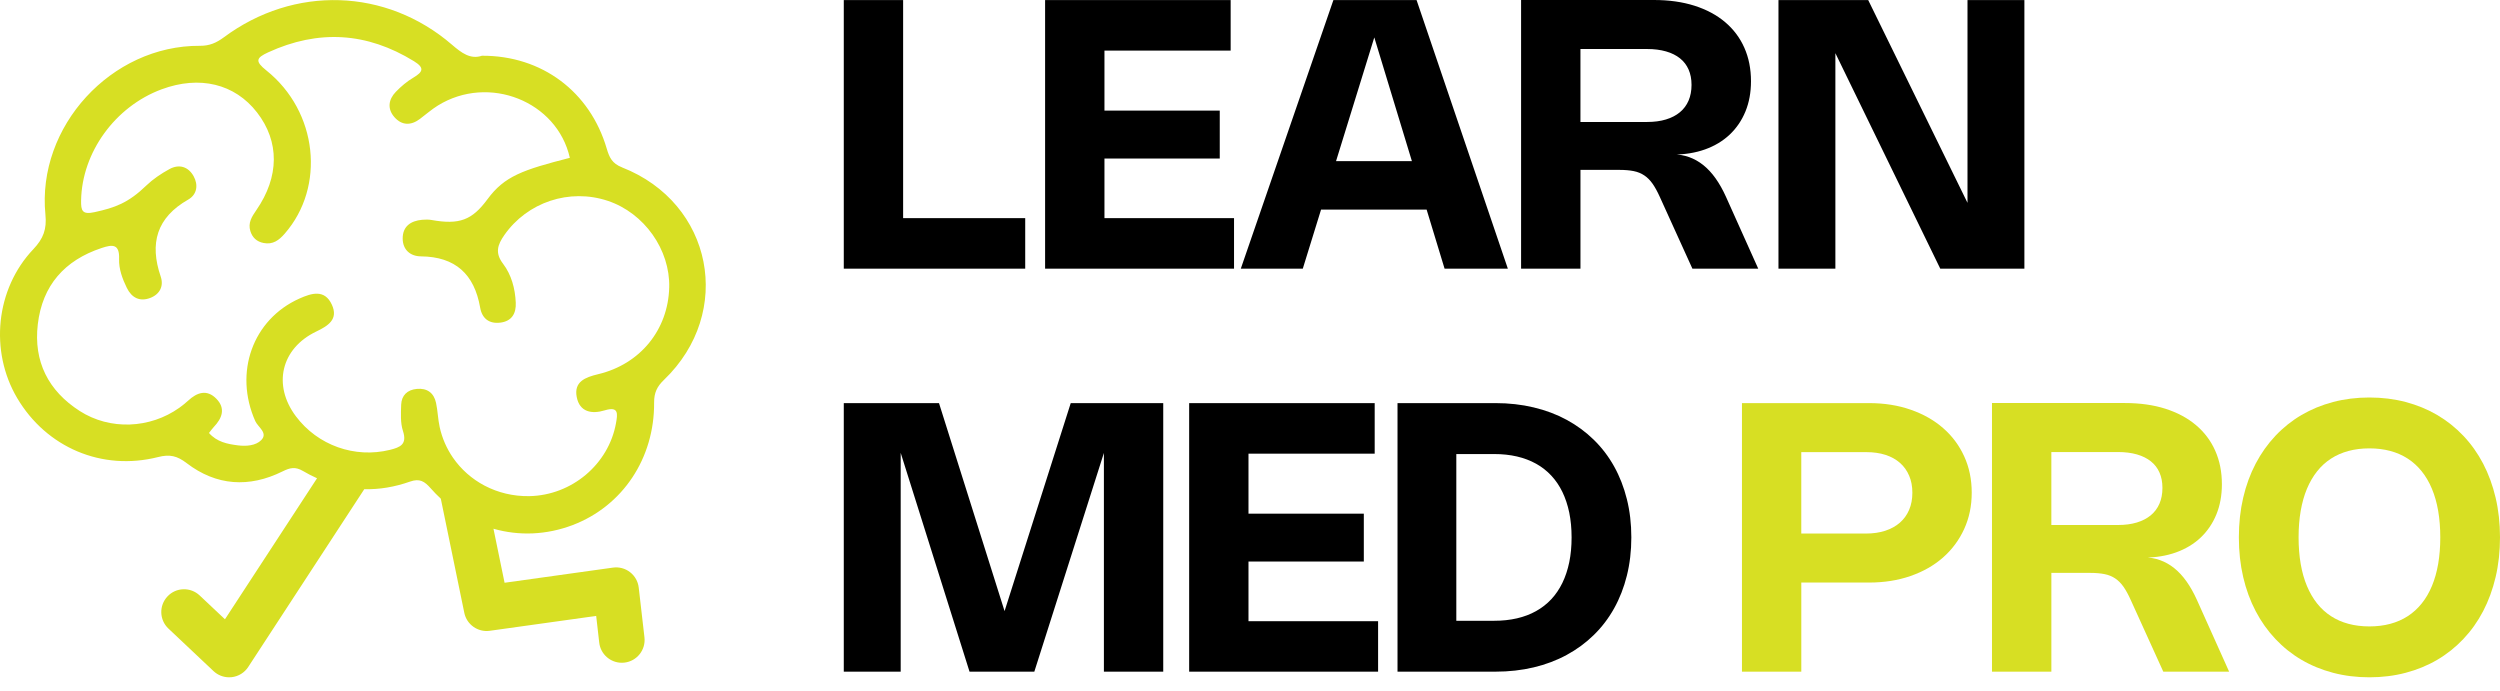 <svg width="152" height="42" viewBox="0 0 152 42" fill="none" xmlns="http://www.w3.org/2000/svg">
<path d="M37.822 10.177C37.21 9.938 37.046 9.565 36.89 9.037C35.874 5.572 32.945 3.372 29.301 3.389C28.601 3.625 28.063 3.22 27.477 2.716C23.474 -0.731 17.877 -0.902 13.608 2.27C13.161 2.6 12.741 2.791 12.156 2.785C6.767 2.751 2.228 7.696 2.762 13.048C2.85 13.929 2.642 14.503 2.026 15.152C-0.272 17.572 -0.637 21.355 1.043 24.2C2.818 27.206 6.197 28.655 9.613 27.789C10.325 27.608 10.768 27.714 11.351 28.16C13.156 29.541 15.149 29.668 17.18 28.661C17.631 28.439 17.947 28.358 18.422 28.637C18.703 28.802 18.989 28.949 19.276 29.078L13.677 37.652L12.14 36.204C11.584 35.68 10.707 35.703 10.184 36.261C9.66 36.816 9.683 37.692 10.241 38.217L12.981 40.802C13.24 41.046 13.581 41.18 13.931 41.18C13.986 41.18 14.039 41.177 14.095 41.171C14.502 41.123 14.867 40.897 15.09 40.554L22.148 29.742C23.064 29.766 23.993 29.611 24.936 29.279C25.522 29.074 25.813 29.268 26.185 29.688C26.382 29.91 26.587 30.123 26.801 30.32L28.23 37.261C28.378 37.976 29.056 38.453 29.777 38.352L36.248 37.448L36.433 39.068C36.512 39.775 37.112 40.296 37.806 40.296C37.858 40.296 37.912 40.293 37.965 40.287C38.725 40.2 39.269 39.514 39.183 38.754L38.834 35.724C38.792 35.353 38.601 35.016 38.307 34.788C38.012 34.558 37.638 34.459 37.268 34.511L30.678 35.432L30.003 32.147C31.557 32.592 33.229 32.53 34.829 31.92C37.85 30.765 39.795 27.871 39.77 24.474C39.766 23.878 39.949 23.499 40.37 23.096C44.646 18.991 43.343 12.343 37.823 10.179M40.688 17.481C40.621 20.049 38.931 22.14 36.368 22.751C35.583 22.938 34.884 23.206 35.065 24.14C35.242 25.055 35.978 25.191 36.775 24.947C37.63 24.688 37.553 25.168 37.453 25.725C37.007 28.225 34.765 30.118 32.181 30.165C31.201 30.182 30.273 29.952 29.463 29.527C28.694 29.123 28.032 28.54 27.539 27.825C27.161 27.277 26.882 26.649 26.732 25.966C26.625 25.482 26.616 24.976 26.511 24.493C26.38 23.882 25.962 23.586 25.34 23.646C24.77 23.7 24.411 24.034 24.391 24.61C24.375 25.14 24.339 25.711 24.5 26.202C24.768 27.024 24.328 27.197 23.706 27.352C21.572 27.878 19.319 27.081 17.992 25.313C16.564 23.413 17.087 21.184 19.228 20.157C19.946 19.813 20.588 19.416 20.177 18.524C19.739 17.573 18.948 17.821 18.207 18.151C15.358 19.425 14.212 22.656 15.52 25.602C15.684 25.971 16.313 26.322 15.882 26.76C15.55 27.097 14.969 27.142 14.466 27.078C13.822 26.998 13.184 26.869 12.706 26.325C12.81 26.195 12.896 26.07 12.999 25.96C13.508 25.426 13.73 24.832 13.154 24.243C12.581 23.657 11.983 23.854 11.438 24.361C11.27 24.516 11.088 24.659 10.903 24.793C9.12 26.062 6.687 26.172 4.843 24.986C2.939 23.762 2.032 21.982 2.298 19.716C2.575 17.353 3.925 15.826 6.177 15.079C6.827 14.862 7.275 14.812 7.241 15.746C7.22 16.354 7.442 16.953 7.713 17.506C8.008 18.105 8.497 18.357 9.133 18.115C9.717 17.893 9.968 17.393 9.771 16.815C9.08 14.793 9.525 13.227 11.444 12.134C11.985 11.826 12.062 11.237 11.773 10.715C11.452 10.136 10.897 9.955 10.3 10.282C9.8 10.553 9.282 10.907 8.918 11.26C7.787 12.358 6.97 12.63 5.754 12.898C5.004 13.063 4.918 12.821 4.931 12.183C4.984 9.272 6.99 6.482 9.827 5.43C12.136 4.574 14.275 5.092 15.628 6.837C17 8.607 16.991 10.745 15.582 12.781C15.312 13.172 15.068 13.549 15.221 14.048C15.344 14.447 15.611 14.693 16.026 14.774C16.589 14.885 16.96 14.609 17.309 14.208C19.801 11.356 19.322 6.784 16.197 4.285C15.497 3.725 15.565 3.523 16.304 3.183C19.362 1.781 22.305 1.958 25.17 3.722C25.828 4.127 25.717 4.372 25.136 4.718C24.746 4.948 24.385 5.253 24.069 5.581C23.614 6.049 23.536 6.62 23.984 7.126C24.427 7.629 24.978 7.644 25.521 7.238C25.89 6.964 26.236 6.655 26.623 6.416C29.719 4.503 33.872 6.156 34.646 9.596C31.781 10.331 30.673 10.708 29.639 12.113C28.703 13.384 27.932 13.679 26.236 13.375C26.064 13.343 25.855 13.346 25.666 13.363C24.972 13.428 24.481 13.759 24.483 14.503C24.487 15.186 24.945 15.58 25.589 15.587C27.691 15.607 28.839 16.672 29.193 18.7C29.308 19.367 29.743 19.7 30.421 19.616C31.118 19.529 31.39 19.057 31.358 18.399C31.32 17.541 31.095 16.707 30.583 16.032C30.083 15.374 30.254 14.881 30.66 14.297C32.058 12.291 34.624 11.431 36.96 12.213C39.171 12.954 40.747 15.18 40.689 17.479" fill="#D7DF23"/>
<path d="M54.91 0.006V13.548L54.636 13.263H62.333V16.334H51.302V0.006H54.91Z" fill="black"/>
<path d="M74.824 0.006V3.078H66.876L67.151 2.792V7.011L66.876 6.726H74.161V9.637H66.876L67.151 9.351V13.548L66.876 13.263H75.029V16.334H63.542V0.006H74.824Z" fill="black"/>
<path d="M75.441 16.334L81.07 0.006H86.128L91.677 16.334H87.83L83.223 1.176H83.897L79.21 16.334H75.442H75.441ZM78.752 9.797H88.777V12.743H78.752V9.797Z" fill="black"/>
<path d="M92.482 16.334V0H100.555C101.477 0 102.3 0.117 103.028 0.349C103.754 0.581 104.374 0.912 104.883 1.342C105.393 1.773 105.784 2.291 106.054 2.898C106.325 3.506 106.46 4.186 106.46 4.939C106.46 5.617 106.348 6.229 106.123 6.777C105.898 7.325 105.578 7.794 105.164 8.185C104.749 8.576 104.25 8.875 103.666 9.084C103.081 9.293 102.429 9.398 101.71 9.398V9.386C102.06 9.386 102.39 9.441 102.698 9.552C103.006 9.663 103.295 9.825 103.563 10.04C103.831 10.255 104.08 10.523 104.308 10.845C104.537 11.167 104.746 11.539 104.937 11.961L106.901 16.335H102.898L100.917 11.973C100.772 11.65 100.625 11.382 100.477 11.171C100.329 10.96 100.161 10.79 99.974 10.666C99.788 10.54 99.573 10.452 99.329 10.403C99.086 10.354 98.796 10.329 98.462 10.329H95.881L96.092 10.066V16.335H92.483L92.482 16.334ZM96.091 2.735V7.805L95.789 7.416H100.145C100.572 7.416 100.952 7.366 101.286 7.265C101.621 7.164 101.905 7.018 102.137 6.825C102.369 6.633 102.545 6.397 102.665 6.117C102.785 5.837 102.845 5.519 102.845 5.161C102.845 4.803 102.785 4.501 102.667 4.23C102.55 3.96 102.375 3.732 102.145 3.548C101.915 3.364 101.632 3.222 101.295 3.126C100.958 3.029 100.573 2.98 100.139 2.98H95.897L96.091 2.734V2.735Z" fill="black"/>
<path d="M123.083 16.334H117.968L111.563 3.175L111.591 3.169V16.334H108.131V0.006H113.588L119.652 12.39L119.624 12.394V0.006H123.083V16.334Z" fill="black"/>
<path d="M70.725 24.509V40.837H67.117V26.77H67.362L62.887 40.837H58.947L54.522 26.77H54.762V40.837H51.302V24.509H57.091L61.362 38.057H60.791L65.101 24.509H70.725Z" fill="black"/>
<path d="M83.581 24.509V27.581H75.634L75.908 27.296V31.514L75.634 31.23H82.92V34.141H75.634L75.908 33.855V38.051L75.634 37.767H83.788V40.837H72.301V24.509H83.581Z" fill="black"/>
<path d="M84.969 24.509H90.924C91.743 24.509 92.516 24.596 93.245 24.77C93.974 24.942 94.643 25.195 95.254 25.526C95.866 25.858 96.414 26.261 96.901 26.737C97.389 27.213 97.8 27.753 98.138 28.358C98.475 28.963 98.734 29.627 98.914 30.35C99.095 31.073 99.185 31.848 99.185 32.673C99.185 33.499 99.094 34.273 98.914 34.997C98.734 35.72 98.475 36.385 98.138 36.989C97.8 37.594 97.389 38.134 96.901 38.61C96.414 39.086 95.866 39.489 95.254 39.82C94.643 40.152 93.974 40.404 93.245 40.577C92.516 40.75 91.743 40.837 90.924 40.837H84.969V24.509ZM88.132 37.743H90.844C91.343 37.743 91.805 37.694 92.231 37.595C92.657 37.496 93.046 37.35 93.393 37.155C93.741 36.961 94.05 36.72 94.318 36.434C94.586 36.147 94.811 35.814 94.994 35.438C95.177 35.061 95.316 34.642 95.411 34.181C95.506 33.721 95.553 33.218 95.553 32.675C95.553 32.131 95.505 31.628 95.411 31.168C95.315 30.707 95.176 30.288 94.994 29.912C94.811 29.535 94.586 29.203 94.318 28.916C94.05 28.629 93.741 28.387 93.393 28.194C93.044 28 92.657 27.853 92.231 27.754C91.805 27.655 91.343 27.606 90.844 27.606H88.132L88.544 27.194V38.156L88.132 37.744V37.743Z" fill="black"/>
<path d="M105.91 24.509H113.64C114.561 24.509 115.403 24.642 116.169 24.91C116.935 25.175 117.592 25.549 118.142 26.028C118.692 26.507 119.119 27.08 119.423 27.746C119.728 28.412 119.881 29.149 119.881 29.955C119.881 30.761 119.728 31.494 119.421 32.165C119.114 32.834 118.686 33.412 118.137 33.895C117.586 34.379 116.93 34.753 116.165 35.019C115.4 35.286 114.559 35.419 113.641 35.419H109.108L109.519 34.951V40.837H105.911V24.509H105.91ZM109.518 27.244V32.828L109.216 32.44H113.446C113.884 32.44 114.277 32.383 114.625 32.269C114.974 32.154 115.269 31.991 115.513 31.778C115.757 31.564 115.944 31.305 116.075 30.999C116.207 30.692 116.272 30.346 116.272 29.957C116.272 29.569 116.207 29.228 116.077 28.924C115.948 28.619 115.764 28.36 115.523 28.147C115.283 27.934 114.99 27.771 114.644 27.658C114.298 27.546 113.908 27.49 113.473 27.49H109.322L109.516 27.245L109.518 27.244Z" fill="#D7DF23"/>
<path d="M121.113 40.838V24.504H129.186C130.108 24.504 130.931 24.62 131.659 24.852C132.385 25.085 133.005 25.416 133.514 25.846C134.024 26.276 134.415 26.794 134.685 27.402C134.956 28.01 135.091 28.69 135.091 29.443C135.091 30.121 134.979 30.733 134.754 31.281C134.529 31.829 134.209 32.298 133.795 32.689C133.38 33.08 132.881 33.379 132.297 33.588C131.712 33.797 131.061 33.902 130.341 33.902V33.89C130.691 33.89 131.021 33.945 131.329 34.056C131.637 34.166 131.926 34.329 132.194 34.544C132.462 34.759 132.711 35.027 132.939 35.349C133.168 35.671 133.377 36.043 133.568 36.465L135.532 40.839H131.529L129.548 36.477C129.403 36.154 129.256 35.886 129.108 35.674C128.96 35.463 128.792 35.294 128.605 35.169C128.419 35.044 128.204 34.956 127.961 34.907C127.717 34.858 127.428 34.832 127.093 34.832H124.512L124.723 34.57V40.839H121.114L121.113 40.838ZM124.722 27.239V32.309L124.42 31.92H128.776C129.203 31.92 129.583 31.87 129.918 31.769C130.252 31.668 130.536 31.521 130.768 31.329C131 31.136 131.176 30.901 131.296 30.621C131.416 30.341 131.476 30.023 131.476 29.665C131.476 29.306 131.416 29.005 131.298 28.734C131.181 28.463 131.006 28.236 130.776 28.052C130.545 27.867 130.262 27.726 129.926 27.629C129.589 27.533 129.204 27.484 128.77 27.484H124.528L124.722 27.238V27.239Z" fill="#D7DF23"/>
<path d="M136.386 30.262C136.561 29.509 136.814 28.819 137.145 28.189C137.476 27.559 137.876 26.995 138.346 26.497C138.816 25.999 139.345 25.577 139.93 25.233C140.517 24.889 141.157 24.625 141.851 24.442C142.546 24.259 143.281 24.168 144.057 24.168C144.834 24.168 145.569 24.259 146.264 24.442C146.958 24.625 147.599 24.889 148.185 25.233C148.77 25.578 149.3 25.999 149.772 26.497C150.245 26.996 150.645 27.559 150.975 28.189C151.304 28.819 151.557 29.511 151.734 30.262C151.911 31.014 152 31.817 152 32.673C152 33.53 151.911 34.334 151.734 35.085C151.557 35.838 151.304 36.528 150.975 37.158C150.646 37.788 150.245 38.352 149.772 38.851C149.3 39.35 148.772 39.772 148.185 40.116C147.598 40.461 146.958 40.723 146.264 40.906C145.569 41.089 144.834 41.18 144.057 41.18C143.281 41.18 142.546 41.089 141.851 40.906C141.156 40.723 140.515 40.46 139.93 40.116C139.343 39.772 138.816 39.349 138.346 38.851C137.876 38.352 137.475 37.789 137.145 37.158C136.814 36.528 136.561 35.838 136.386 35.085C136.211 34.333 136.123 33.53 136.123 32.673C136.123 31.817 136.211 31.013 136.386 30.262ZM139.882 34.286C139.967 34.78 140.094 35.227 140.262 35.628C140.43 36.029 140.636 36.383 140.879 36.69C141.123 36.997 141.404 37.254 141.724 37.461C142.043 37.669 142.398 37.825 142.789 37.929C143.178 38.034 143.601 38.086 144.059 38.086C144.516 38.086 144.939 38.034 145.329 37.929C145.719 37.824 146.074 37.669 146.394 37.461C146.713 37.254 146.995 36.997 147.241 36.69C147.488 36.383 147.694 36.03 147.861 35.628C148.029 35.227 148.155 34.78 148.241 34.286C148.326 33.794 148.369 33.255 148.369 32.673C148.369 32.092 148.326 31.554 148.241 31.061C148.156 30.567 148.029 30.121 147.861 29.718C147.693 29.317 147.486 28.962 147.241 28.657C146.997 28.351 146.713 28.093 146.394 27.886C146.074 27.678 145.719 27.523 145.329 27.418C144.938 27.313 144.515 27.261 144.059 27.261C143.603 27.261 143.178 27.313 142.789 27.418C142.398 27.523 142.043 27.678 141.724 27.886C141.404 28.093 141.122 28.35 140.879 28.657C140.636 28.964 140.43 29.317 140.262 29.718C140.094 30.119 139.969 30.567 139.882 31.061C139.797 31.554 139.754 32.092 139.754 32.673C139.754 33.255 139.797 33.793 139.882 34.286Z" fill="#D7DF23"/>
</svg>
